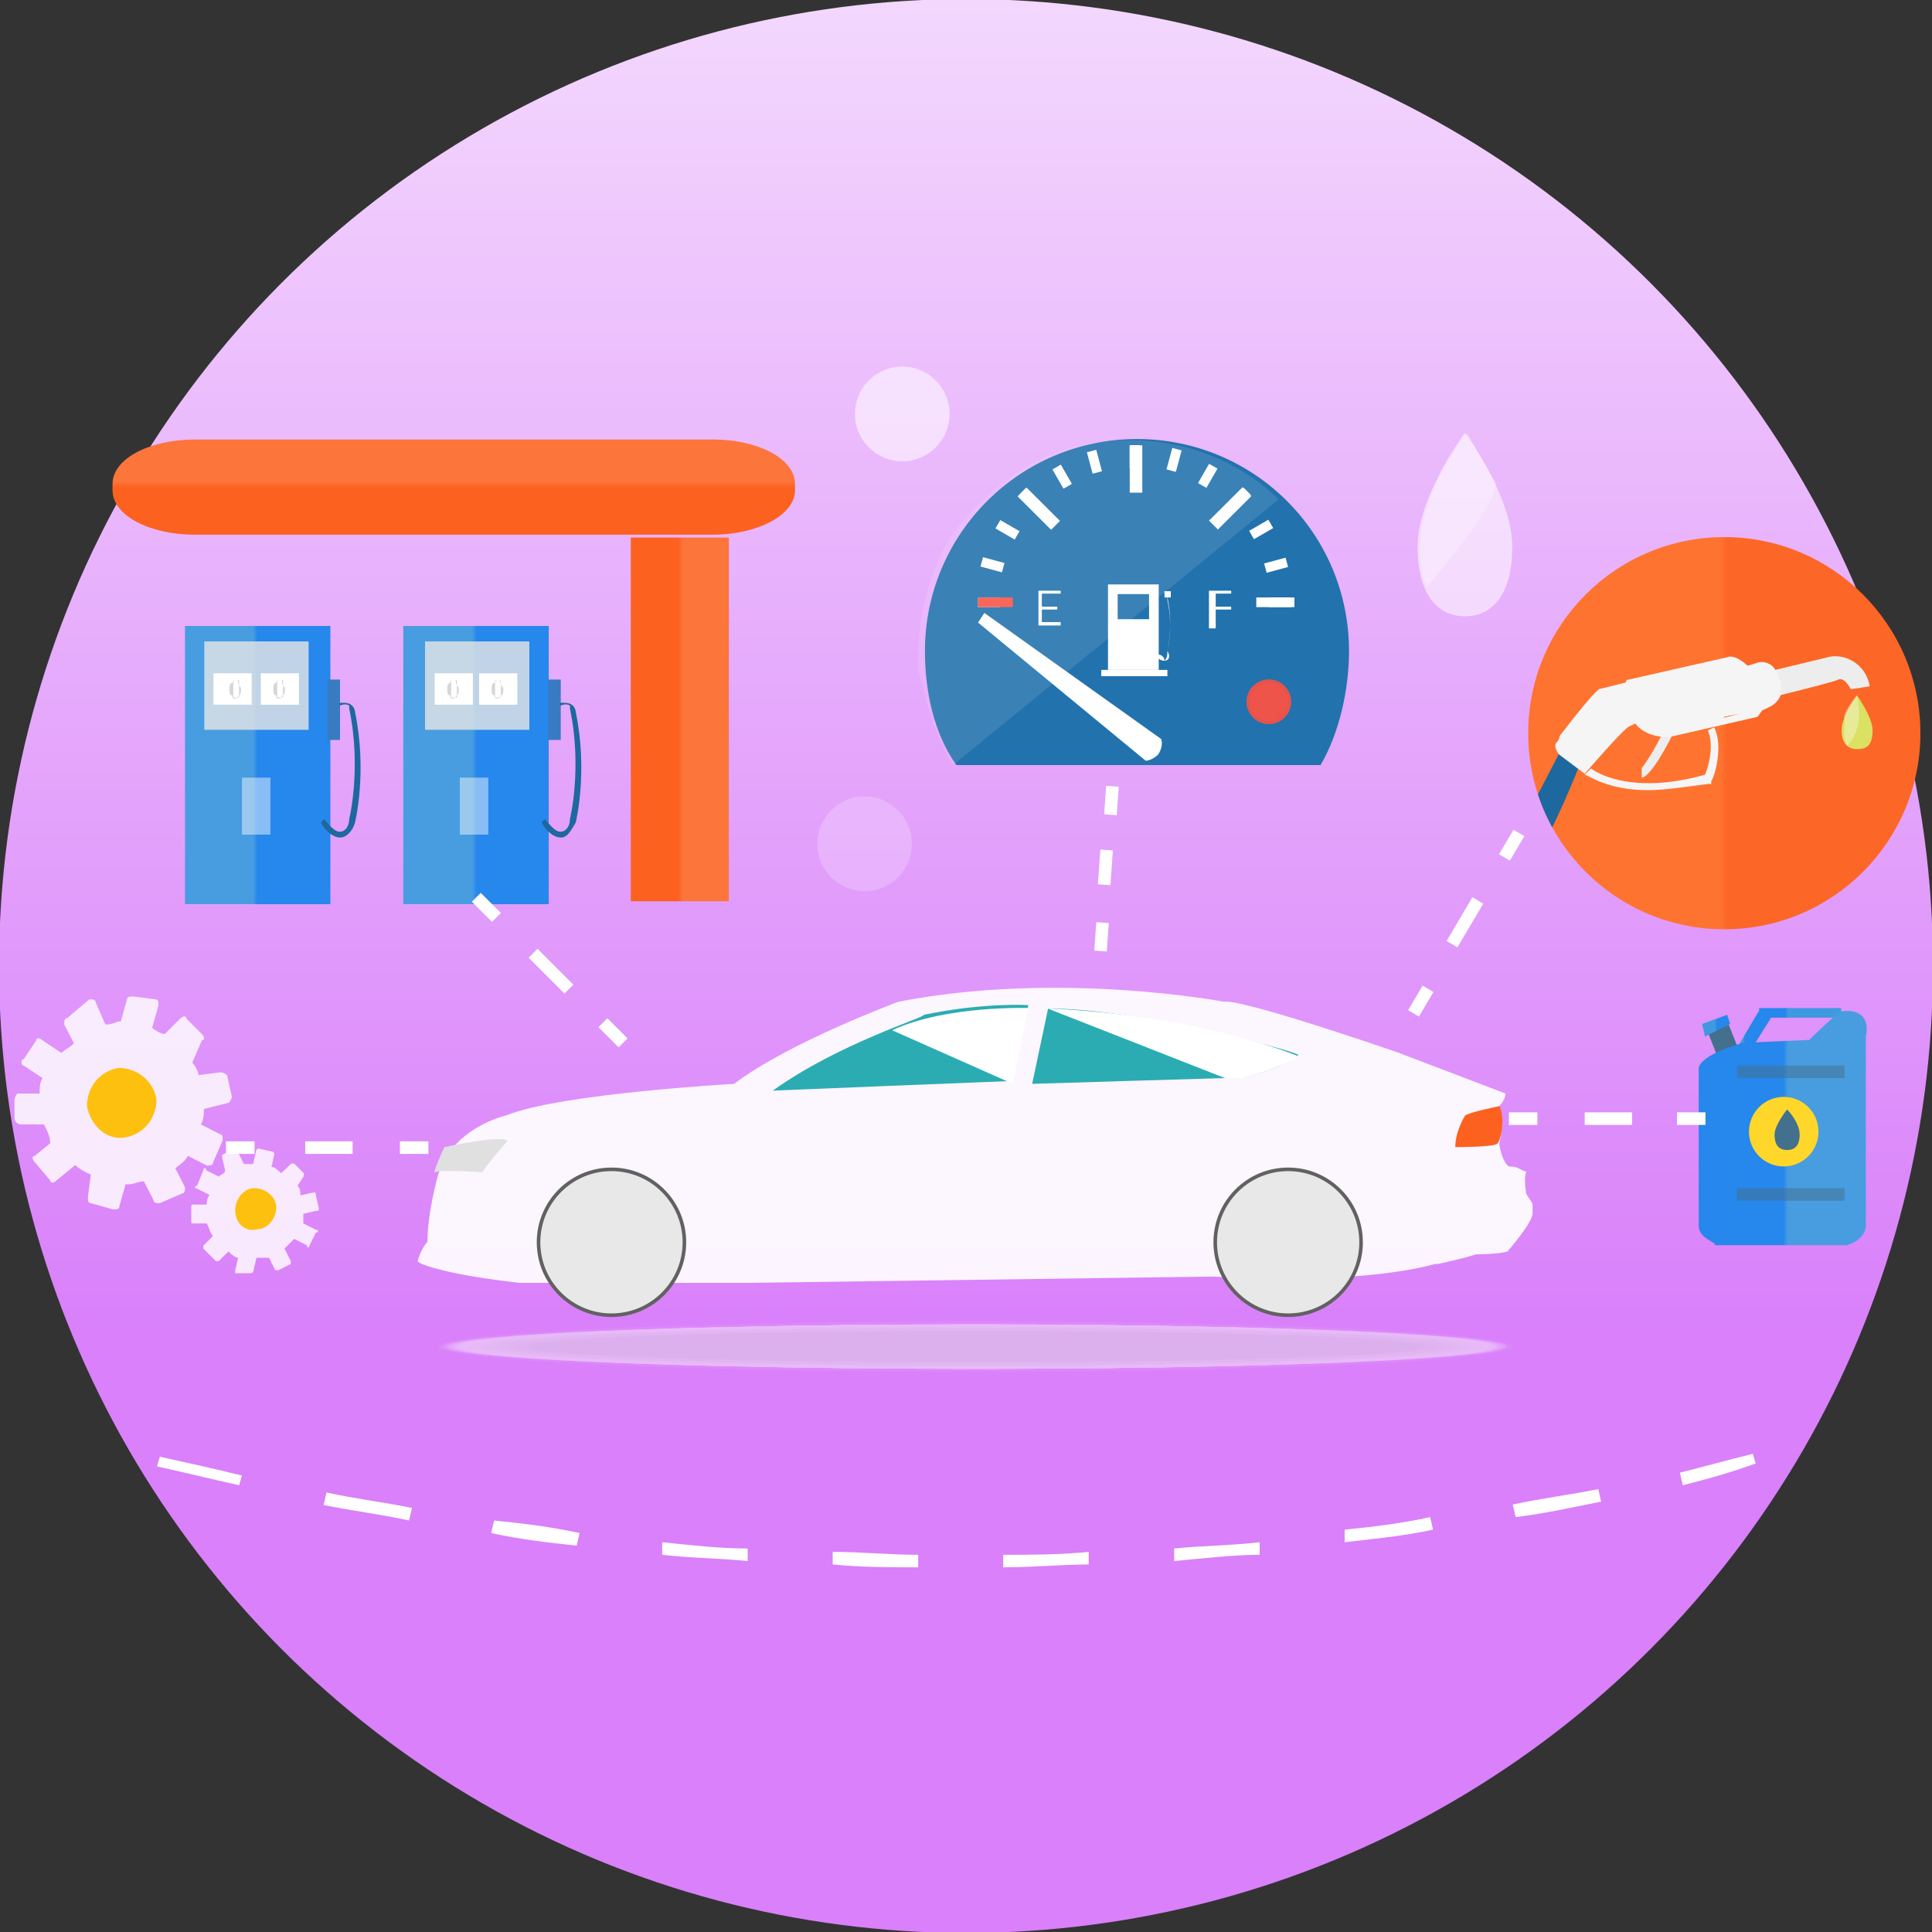 <?xml version="1.0" encoding="utf-8"?>
<!-- Generator: Adobe Illustrator 22.0.1, SVG Export Plug-In . SVG Version: 6.00 Build 0)  -->
<svg version="1.1" id="Capa_1" xmlns="http://www.w3.org/2000/svg" xmlns:xlink="http://www.w3.org/1999/xlink" x="0px" y="0px"
	 viewBox="0 0 400 400" style="enable-background:new 0 0 400 400;" xml:space="preserve">
<rect x="0" y="0" width="400" height="400" fill="#333333" stroke="none"/>
<style type="text/css">
	.st0{fill:url(#SVGID_1_);}
	.st1{opacity:0.5;}
	.st2{fill:#FFFFFF;fill-opacity:0;}
	.st3{opacity:1.408400e-02;fill:#FFFFFF;enable-background:new    ;}
	.st4{opacity:2.816800e-02;fill:#FEFEFE;enable-background:new    ;}
	.st5{opacity:4.225300e-02;fill:#FEFEFE;enable-background:new    ;}
	.st6{opacity:5.633800e-02;fill:#FDFDFD;enable-background:new    ;}
	.st7{opacity:7.042200e-02;fill:#FDFDFD;enable-background:new    ;}
	.st8{opacity:8.450700e-02;fill:#FCFCFC;enable-background:new    ;}
	.st9{opacity:9.859100e-02;fill:#FCFCFC;enable-background:new    ;}
	.st10{opacity:0.113;fill:#FCFCFC;enable-background:new    ;}
	.st11{opacity:0.127;fill:#FBFBFB;enable-background:new    ;}
	.st12{opacity:0.141;fill:#FBFBFB;enable-background:new    ;}
	.st13{opacity:0.155;fill:#FAFAFA;enable-background:new    ;}
	.st14{opacity:0.169;fill:#FAFAFA;enable-background:new    ;}
	.st15{opacity:0.183;fill:#F9F9F9;enable-background:new    ;}
	.st16{opacity:0.197;fill:#F9F9F9;enable-background:new    ;}
	.st17{opacity:0.211;fill:#F8F8F8;enable-background:new    ;}
	.st18{opacity:0.225;fill:#F8F8F8;enable-background:new    ;}
	.st19{opacity:0.239;fill:#F8F8F8;enable-background:new    ;}
	.st20{opacity:0.254;fill:#F7F7F7;enable-background:new    ;}
	.st21{opacity:0.268;fill:#F7F7F7;enable-background:new    ;}
	.st22{opacity:0.282;fill:#F6F6F6;enable-background:new    ;}
	.st23{opacity:0.296;fill:#F6F6F6;enable-background:new    ;}
	.st24{opacity:0.31;fill:#F5F5F5;enable-background:new    ;}
	.st25{opacity:0.324;fill:#F5F5F5;enable-background:new    ;}
	.st26{opacity:0.338;fill:#F5F5F5;enable-background:new    ;}
	.st27{opacity:0.352;fill:#F4F4F4;enable-background:new    ;}
	.st28{opacity:0.366;fill:#F4F4F4;enable-background:new    ;}
	.st29{opacity:0.38;fill:#F3F3F3;enable-background:new    ;}
	.st30{opacity:0.394;fill:#F3F3F3;enable-background:new    ;}
	.st31{opacity:0.408;fill:#F2F2F2;enable-background:new    ;}
	.st32{opacity:0.422;fill:#F2F2F2;enable-background:new    ;}
	.st33{opacity:0.437;fill:#F1F1F1;enable-background:new    ;}
	.st34{opacity:0.451;fill:#F1F1F1;enable-background:new    ;}
	.st35{opacity:0.465;fill:#F1F1F1;enable-background:new    ;}
	.st36{opacity:0.479;fill:#F0F0F0;enable-background:new    ;}
	.st37{opacity:0.493;fill:#F0F0F0;enable-background:new    ;}
	.st38{opacity:0.507;fill:#EFEFEF;enable-background:new    ;}
	.st39{opacity:0.521;fill:#EFEFEF;enable-background:new    ;}
	.st40{opacity:0.535;fill:#EEEEEE;enable-background:new    ;}
	.st41{opacity:0.549;fill:#EEEEEE;enable-background:new    ;}
	.st42{opacity:0.563;fill:#EEEEEE;enable-background:new    ;}
	.st43{opacity:0.578;fill:#EDEDED;enable-background:new    ;}
	.st44{opacity:0.592;fill:#EDEDED;enable-background:new    ;}
	.st45{opacity:0.606;fill:#ECECEC;enable-background:new    ;}
	.st46{opacity:0.62;fill:#ECECEC;enable-background:new    ;}
	.st47{opacity:0.634;fill:#EBEBEB;enable-background:new    ;}
	.st48{opacity:0.648;fill:#EBEBEB;enable-background:new    ;}
	.st49{opacity:0.662;fill:#EAEAEA;enable-background:new    ;}
	.st50{opacity:0.676;fill:#EAEAEA;enable-background:new    ;}
	.st51{opacity:0.69;fill:#EAEAEA;enable-background:new    ;}
	.st52{opacity:0.704;fill:#E9E9E9;enable-background:new    ;}
	.st53{opacity:0.718;fill:#E9E9E9;enable-background:new    ;}
	.st54{opacity:0.732;fill:#E8E8E8;enable-background:new    ;}
	.st55{opacity:0.747;fill:#E8E8E8;enable-background:new    ;}
	.st56{opacity:0.761;fill:#E7E7E7;enable-background:new    ;}
	.st57{opacity:0.775;fill:#E7E7E7;enable-background:new    ;}
	.st58{opacity:0.789;fill:#E7E7E7;enable-background:new    ;}
	.st59{opacity:0.803;fill:#E6E6E6;enable-background:new    ;}
	.st60{opacity:0.817;fill:#E6E6E6;enable-background:new    ;}
	.st61{opacity:0.831;fill:#E5E5E5;enable-background:new    ;}
	.st62{opacity:0.845;fill:#E5E5E5;enable-background:new    ;}
	.st63{opacity:0.859;fill:#E4E4E4;enable-background:new    ;}
	.st64{opacity:0.873;fill:#E4E4E4;enable-background:new    ;}
	.st65{opacity:0.887;fill:#E3E3E3;enable-background:new    ;}
	.st66{opacity:0.901;fill:#E3E3E3;enable-background:new    ;}
	.st67{opacity:0.915;fill:#E3E3E3;enable-background:new    ;}
	.st68{opacity:0.93;fill:#E2E2E2;enable-background:new    ;}
	.st69{opacity:0.944;fill:#E2E2E2;enable-background:new    ;}
	.st70{opacity:0.958;fill:#E1E1E1;enable-background:new    ;}
	.st71{opacity:0.972;fill:#E1E1E1;enable-background:new    ;}
	.st72{opacity:0.986;fill:#E0E0E0;enable-background:new    ;}
	.st73{fill:#E0E0E0;}
	.st74{opacity:0.82;fill:#FFFFFF;enable-background:new    ;}
	.st75{fill:#FDC00F;}
	.st76{opacity:0.92;fill:#FFFFFF;enable-background:new    ;}
	.st77{fill:#E8E8E8;stroke:#616161;stroke-width:0.739;stroke-miterlimit:10;}
	.st78{fill:#2BACB2;}
	.st79{fill:#FC611F;}
	.st80{fill:#FFFFFF;}
	.st81{fill:url(#SVGID_2_);}
	.st82{fill:url(#SVGID_3_);}
	.st83{fill:url(#SVGID_4_);}
	.st84{opacity:0.8;fill:#E6E6E6;enable-background:new    ;}
	.st85{opacity:0.45;fill:#FFFFFF;enable-background:new    ;}
	.st86{fill:#D6D6D6;}
	.st87{fill:url(#SVGID_6_);}
	.st88{fill:#387BC2;}
	.st89{display:none;}
	.st90{display:inline;fill:#686868;}
	.st91{fill:url(#SVGID_7_);}
	.st92{clip-path:url(#SVGID_9_);}
	.st93{fill:#EDEDED;}
	.st94{fill:#F5F5F5;}
	.st95{fill:#1D689E;}
	.st96{fill:#DAE163;}
	.st97{opacity:0.35;fill:#FFFFFF;enable-background:new    ;}
	.st98{fill:#2272AD;}
	.st99{fill:#F95345;}
	.st100{opacity:0.11;fill:#FFFFFF;enable-background:new    ;}
	.st101{opacity:0.95;}
	.st102{fill:#F95345;fill-opacity:0;}
	.st103{opacity:1.408400e-02;fill:#F95345;enable-background:new    ;}
	.st104{opacity:2.816800e-02;fill:#F95345;enable-background:new    ;}
	.st105{opacity:4.225300e-02;fill:#F95345;enable-background:new    ;}
	.st106{opacity:5.633800e-02;fill:#F95345;enable-background:new    ;}
	.st107{opacity:7.042200e-02;fill:#F95345;enable-background:new    ;}
	.st108{opacity:8.450700e-02;fill:#F95345;enable-background:new    ;}
	.st109{opacity:9.859100e-02;fill:#F95345;enable-background:new    ;}
	.st110{opacity:0.113;fill:#F95345;enable-background:new    ;}
	.st111{opacity:0.127;fill:#F95345;enable-background:new    ;}
	.st112{opacity:0.141;fill:#F95345;enable-background:new    ;}
	.st113{opacity:0.155;fill:#F95345;enable-background:new    ;}
	.st114{opacity:0.169;fill:#F95345;enable-background:new    ;}
	.st115{opacity:0.183;fill:#F95345;enable-background:new    ;}
	.st116{opacity:0.197;fill:#F95345;enable-background:new    ;}
	.st117{opacity:0.211;fill:#F95345;enable-background:new    ;}
	.st118{opacity:0.225;fill:#F95345;enable-background:new    ;}
	.st119{opacity:0.239;fill:#F95345;enable-background:new    ;}
	.st120{opacity:0.254;fill:#F95345;enable-background:new    ;}
	.st121{opacity:0.268;fill:#F95345;enable-background:new    ;}
	.st122{opacity:0.282;fill:#F95345;enable-background:new    ;}
	.st123{opacity:0.296;fill:#F95345;enable-background:new    ;}
	.st124{opacity:0.31;fill:#F95345;enable-background:new    ;}
	.st125{opacity:0.324;fill:#F95345;enable-background:new    ;}
	.st126{opacity:0.338;fill:#F95345;enable-background:new    ;}
	.st127{opacity:0.352;fill:#F95345;enable-background:new    ;}
	.st128{opacity:0.366;fill:#F95345;enable-background:new    ;}
	.st129{opacity:0.38;fill:#F95345;enable-background:new    ;}
	.st130{opacity:0.394;fill:#F95345;enable-background:new    ;}
	.st131{opacity:0.408;fill:#F95345;enable-background:new    ;}
	.st132{opacity:0.422;fill:#F95345;enable-background:new    ;}
	.st133{opacity:0.437;fill:#F95345;enable-background:new    ;}
	.st134{opacity:0.451;fill:#F95345;enable-background:new    ;}
	.st135{opacity:0.465;fill:#F95345;enable-background:new    ;}
	.st136{opacity:0.479;fill:#F95345;enable-background:new    ;}
	.st137{opacity:0.493;fill:#F95345;enable-background:new    ;}
	.st138{opacity:0.507;fill:#F95345;enable-background:new    ;}
	.st139{opacity:0.521;fill:#F95345;enable-background:new    ;}
	.st140{opacity:0.535;fill:#F95345;enable-background:new    ;}
	.st141{opacity:0.549;fill:#F95345;enable-background:new    ;}
	.st142{opacity:0.563;fill:#F95345;enable-background:new    ;}
	.st143{opacity:0.578;fill:#F95345;enable-background:new    ;}
	.st144{opacity:0.592;fill:#F95345;enable-background:new    ;}
	.st145{opacity:0.606;fill:#F95345;enable-background:new    ;}
	.st146{opacity:0.62;fill:#F95345;enable-background:new    ;}
	.st147{opacity:0.634;fill:#F95345;enable-background:new    ;}
	.st148{opacity:0.648;fill:#F95345;enable-background:new    ;}
	.st149{opacity:0.662;fill:#F95345;enable-background:new    ;}
	.st150{opacity:0.676;fill:#F95345;enable-background:new    ;}
	.st151{opacity:0.69;fill:#F95345;enable-background:new    ;}
	.st152{opacity:0.704;fill:#F95345;enable-background:new    ;}
	.st153{opacity:0.718;fill:#F95345;enable-background:new    ;}
	.st154{opacity:0.732;fill:#F95345;enable-background:new    ;}
	.st155{opacity:0.747;fill:#F95345;enable-background:new    ;}
	.st156{opacity:0.761;fill:#F95345;enable-background:new    ;}
	.st157{opacity:0.775;fill:#F95345;enable-background:new    ;}
	.st158{opacity:0.789;fill:#F95345;enable-background:new    ;}
	.st159{opacity:0.803;fill:#F95345;enable-background:new    ;}
	.st160{opacity:0.817;fill:#F95345;enable-background:new    ;}
	.st161{opacity:0.831;fill:#F95345;enable-background:new    ;}
	.st162{opacity:0.845;fill:#F95345;enable-background:new    ;}
	.st163{opacity:0.859;fill:#F95345;enable-background:new    ;}
	.st164{opacity:0.873;fill:#F95345;enable-background:new    ;}
	.st165{opacity:0.887;fill:#F95345;enable-background:new    ;}
	.st166{opacity:0.901;fill:#F95345;enable-background:new    ;}
	.st167{opacity:0.915;fill:#F95345;enable-background:new    ;}
	.st168{opacity:0.93;fill:#F95345;enable-background:new    ;}
	.st169{opacity:0.944;fill:#F95345;enable-background:new    ;}
	.st170{opacity:0.958;fill:#F95345;enable-background:new    ;}
	.st171{opacity:0.972;fill:#F95345;enable-background:new    ;}
	.st172{opacity:0.986;fill:#F95345;enable-background:new    ;}
	.st173{fill:#43708C;}
	.st174{fill:url(#SVGID_10_);}
	.st175{fill:url(#SVGID_11_);}
	.st176{fill:url(#SVGID_12_);}
	.st177{fill:url(#SVGID_13_);}
	.st178{fill:#FFD72A;}
	.st179{opacity:0.55;fill:#FFFFFF;enable-background:new    ;}
	.st180{opacity:0.21;fill:#FFFFFF;enable-background:new    ;}
	.st181{opacity:0.55;}
	.st182{opacity:0.25;fill:#FFFFFF;enable-background:new    ;}
</style>
<linearGradient id="SVGID_1_" gradientUnits="userSpaceOnUse" x1="200" y1="-125" x2="200" y2="275.4">
	<stop  offset="0" style="stop-color:#FFFFFF"/>
	<stop  offset="1" style="stop-color:#D980FA"/>
</linearGradient>
<circle class="st0" cx="200" cy="200" r="200.2"/>
<g>
	<g class="st1">
		<ellipse class="st2" cx="201.9" cy="278.8" rx="111.9" ry="5.2"/>
		<ellipse class="st3" cx="201.9" cy="278.8" rx="111.9" ry="5.2"/>
		<ellipse class="st4" cx="201.9" cy="278.8" rx="111.3" ry="5.2"/>
		<ellipse class="st5" cx="201.9" cy="278.8" rx="111.3" ry="5.2"/>
		<ellipse class="st6" cx="201.9" cy="278.8" rx="110.5" ry="5.2"/>
		<ellipse class="st7" cx="201.9" cy="278.8" rx="110.5" ry="4.6"/>
		<ellipse class="st8" cx="201.9" cy="278.8" rx="109.9" ry="4.6"/>
		<ellipse class="st9" cx="201.9" cy="278.8" rx="109.9" ry="4.6"/>
		<ellipse class="st10" cx="201.9" cy="278.8" rx="109.9" ry="4.6"/>
		<ellipse class="st11" cx="201.9" cy="278.8" rx="109.3" ry="4.6"/>
		<ellipse class="st12" cx="201.9" cy="278.8" rx="109.3" ry="4.6"/>
		<ellipse class="st13" cx="201.9" cy="278.8" rx="108.6" ry="4.6"/>
		<ellipse class="st14" cx="201.9" cy="278.8" rx="108.6" ry="4.6"/>
		<ellipse class="st15" cx="201.9" cy="278.8" rx="107.9" ry="4.6"/>
		<ellipse class="st16" cx="201.9" cy="278.8" rx="107.9" ry="4.6"/>
		<ellipse class="st17" cx="201.9" cy="278.8" rx="107.9" ry="4.6"/>
		<ellipse class="st18" cx="201.9" cy="278.8" rx="107.3" ry="4.6"/>
		<ellipse class="st19" cx="201.9" cy="278.8" rx="107.3" ry="4.6"/>
		<ellipse class="st20" cx="201.9" cy="278.8" rx="106.7" ry="4.6"/>
		<ellipse class="st21" cx="201.9" cy="278.8" rx="106.7" ry="4.6"/>
		<ellipse class="st22" cx="201.9" cy="278.8" rx="106" ry="4.6"/>
		<ellipse class="st23" cx="201.9" cy="278.8" rx="106" ry="4.6"/>
		<ellipse class="st24" cx="201.9" cy="278.8" rx="105.3" ry="4.6"/>
		<ellipse class="st25" cx="201.9" cy="278.8" rx="105.3" ry="4.6"/>
		<ellipse class="st26" cx="201.9" cy="278.8" rx="105.3" ry="4.6"/>
		<ellipse class="st27" cx="201.9" cy="278.8" rx="104.7" ry="4.6"/>
		<ellipse class="st28" cx="201.9" cy="278.8" rx="104.7" ry="4.6"/>
		<ellipse class="st29" cx="201.9" cy="278.8" rx="104" ry="4.6"/>
		<ellipse class="st30" cx="201.9" cy="278.8" rx="104" ry="3.9"/>
		<ellipse class="st31" cx="201.9" cy="278.8" rx="103.4" ry="3.9"/>
		<ellipse class="st32" cx="201.9" cy="278.8" rx="103.4" ry="3.9"/>
		<ellipse class="st33" cx="201.9" cy="278.8" rx="103.4" ry="3.9"/>
		<ellipse class="st34" cx="201.9" cy="278.8" rx="102.7" ry="3.9"/>
		<ellipse class="st35" cx="201.9" cy="278.8" rx="102.7" ry="3.9"/>
		<ellipse class="st36" cx="201.9" cy="278.8" rx="102.1" ry="3.9"/>
		<ellipse class="st37" cx="201.9" cy="278.8" rx="102.1" ry="3.9"/>
		<ellipse class="st38" cx="201.9" cy="278.8" rx="101.4" ry="3.9"/>
		<ellipse class="st39" cx="201.9" cy="278.8" rx="101.4" ry="3.9"/>
		<ellipse class="st40" cx="201.9" cy="278.8" rx="101.4" ry="3.9"/>
		<ellipse class="st41" cx="201.9" cy="278.8" rx="100.8" ry="3.9"/>
		<ellipse class="st42" cx="201.9" cy="278.8" rx="100.8" ry="3.9"/>
		<ellipse class="st43" cx="201.9" cy="278.8" rx="100.1" ry="3.9"/>
		<ellipse class="st44" cx="201.9" cy="278.8" rx="100.1" ry="3.9"/>
		<ellipse class="st45" cx="201.9" cy="278.8" rx="99.4" ry="3.9"/>
		<ellipse class="st46" cx="201.9" cy="278.8" rx="99.4" ry="3.9"/>
		<ellipse class="st47" cx="201.9" cy="278.8" rx="98.8" ry="3.9"/>
		<ellipse class="st48" cx="201.9" cy="278.8" rx="98.8" ry="3.9"/>
		<ellipse class="st49" cx="201.9" cy="278.8" rx="98.8" ry="3.9"/>
		<ellipse class="st50" cx="201.9" cy="278.8" rx="98.2" ry="3.9"/>
		<ellipse class="st51" cx="201.9" cy="278.8" rx="98.2" ry="3.9"/>
		<ellipse class="st52" cx="201.9" cy="278.8" rx="97.4" ry="3.2"/>
		<ellipse class="st53" cx="201.9" cy="278.8" rx="97.4" ry="3.2"/>
		<ellipse class="st54" cx="201.9" cy="278.8" rx="96.8" ry="3.2"/>
		<ellipse class="st55" cx="201.9" cy="278.8" rx="96.8" ry="3.2"/>
		<ellipse class="st56" cx="201.9" cy="278.8" rx="96.8" ry="3.2"/>
		<ellipse class="st57" cx="201.9" cy="278.8" rx="96.2" ry="3.2"/>
		<ellipse class="st58" cx="201.9" cy="278.8" rx="96.2" ry="3.2"/>
		<ellipse class="st59" cx="201.9" cy="278.8" rx="95.6" ry="3.2"/>
		<ellipse class="st60" cx="201.9" cy="278.8" rx="95.6" ry="3.2"/>
		<ellipse class="st61" cx="201.9" cy="278.8" rx="94.8" ry="3.2"/>
		<ellipse class="st62" cx="201.9" cy="278.8" rx="94.8" ry="3.2"/>
		<ellipse class="st63" cx="201.9" cy="278.8" rx="94.8" ry="3.2"/>
		<ellipse class="st64" cx="201.9" cy="278.8" rx="94.2" ry="3.2"/>
		<ellipse class="st65" cx="201.9" cy="278.8" rx="94.2" ry="3.2"/>
		<ellipse class="st66" cx="201.9" cy="278.8" rx="93.6" ry="3.2"/>
		<ellipse class="st67" cx="201.9" cy="278.8" rx="93.6" ry="3.2"/>
		<ellipse class="st68" cx="201.9" cy="278.8" rx="92.9" ry="3.2"/>
		<ellipse class="st69" cx="201.9" cy="278.8" rx="92.9" ry="3.2"/>
		<ellipse class="st70" cx="201.9" cy="278.8" rx="92.2" ry="3.2"/>
		<ellipse class="st71" cx="201.9" cy="278.8" rx="92.2" ry="3.2"/>
		<ellipse class="st72" cx="201.9" cy="278.8" rx="92.2" ry="3.2"/>
		<ellipse class="st73" cx="201.9" cy="278.8" rx="91.6" ry="3.2"/>
	</g>
	<g>
		<g>
			<path class="st74" d="M39.6,250c0-0.6,0-0.6,0.6-0.6h2.6c0-0.6,0-1.3,0.6-2l-2.6-1.3c-0.6,0-0.6-0.6,0-0.6l1.3-3.2
				c0-0.6,0.6-0.6,0.6,0l2.6,1.3c0.6-0.6,1.3-0.6,1.3-1.3l-0.6-2.6c0-0.6,0-0.6,0-0.6l2.6-1.3c0.6,0,0.6,0,0.6,0.6l1.3,2.6
				c0.6,0,0.6,0,1.3,0h0.6l0.6-2.6c0-0.6,0.6-0.6,0.6-0.6l2.6,0.6c0.6,0,0.6,0.6,0.6,0.6l-0.6,2.6c0.6,0,1.3,0.6,2,1.3l2.1-2h0.6
				l2,2v0.6l-1.3,2c0.6,0.6,0.6,1.3,0.6,2l2.6-0.6c0.6,0,0.6,0,0.6,0.6l0.6,2.6c0,0.6,0,0.6-0.6,0.6l-2.6,0.6c0,0.6,0,1.3,0,2
				l2.6,1.3c0.6,0,0.6,0.6,0,0.6l-1.3,2.6c0,0.6-0.6,0.6-0.6,0l-2.6-1.3c-0.6,0.6-1.3,1.3-2,2l1.3,2.6c0,0.6,0,0.6,0,0.6l-2.6,1.3
				h-0.6l-1.3-2.6c-0.6,0-1.3,0-2,0h-0.6l-0.6,2.6c0,0.6-0.6,0.6-0.6,0.6h-3.2V263l0.6-2.6c-0.6,0-1.3-0.6-2-1.3l-2,2h-0.6l-2.6-2.6
				v-0.6l2-2c-0.6-0.6-0.6-1.3-1.3-2.6h-2.6c-0.6,0-0.6,0-0.6-0.6L39.6,250z"/>
			<path class="st75" d="M48.7,250.6c0-2.6,2-4.6,3.9-4.6c2.6,0,4.6,2,4.6,3.9c0,2.6-2,4.6-3.9,4.6
				C50.7,255.2,48.7,253.2,48.7,250.6z"/>
		</g>
		<g>
			<path class="st74" d="M3,227.7c0-0.6,0.6-1.3,0.6-1.3h4.6c0-1.3,0-2,0.6-3.2l-3.9-2.6c-0.6,0-0.6-1.3,0-1.3l2.6-3.9
				c0-0.6,0.6-0.6,1.3,0l3.9,2.6c0.6-0.6,2-1.3,2.6-2l-2-3.9c0-0.6,0-1.3,0.6-1.3l4.6-3.9c0.6,0,1.3,0,1.3,0.6l2,4.6
				c0.6,0,1.3,0,2.6-0.6h0.6l1.3-4.6c0-0.6,0.6-0.6,1.3-0.6l4.6,0.6c0.6,0,0.6,0.6,0.6,1.3l-1.3,4.6c0.6,0.6,2,1.3,2.6,1.3l3.2-3.2
				c0.6-0.6,1.3-0.6,1.3,0l3.2,3.2c0.6,0.6,0.6,1.3,0,1.3l-2,4.6c0.6,0.6,1.3,2,1.3,2.6l4.6-0.6c0.6,0,1.3,0.6,1.3,0.6L48,227
				c0,0.6-0.6,1.3-0.6,1.3l-5.2,1.3c0,1.3,0,2-0.6,3.2l3.9,2c0.6,0,0.6,0.6,0.6,1.3l-2,4.6c0,0.6-0.6,0.6-1.3,0.6l-3.9-2
				c-0.6,1.3-2,2-2.6,2.6l2,3.9c0,0.6,0,1.3-0.6,1.3l-4.6,2c-0.6,0-1.3,0-1.3-0.6l-2-3.9c-1.3,0-2,0.6-3.2,0.6h-0.6l-1.3,4.6
				c0,0.6-0.6,0.6-1.3,0.6l-4.6-1.3c-0.6,0-0.6-0.6-0.6-1.3l0.6-4.6c-1.3-0.6-2.6-1.3-3.2-2l-3.9,3.2c-0.6,0.6-1.3,0.6-1.3,0
				l-3.2-3.8c-0.6-0.6-0.6-1.3,0-1.3l3.2-2.6c0-1.3-0.6-2.6-1.3-3.9H4.3c-0.6,0-1.3-0.6-1.3-1.3V227.7z"/>
			<path class="st75" d="M18,229c0-3.9,2.6-7.2,6.5-7.9c3.9,0,7.2,2.6,7.9,6.5c0,3.9-2.6,7.2-6.5,7.9S18.7,232.9,18,229z"/>
		</g>
	</g>
	<g>
		<g>
			<path class="st76" d="M312.4,241.5c0,0-1.3-0.6-2-4.6c0,0,1.3-5.2,0-7.9c0,0,1.3-1.3,1.3-2.6l-22.3-8.5c0,0-32-11.1-36-10.5
				c0,0-34-6.5-67.4,0c0,0-22.9,8.5-34,17c0,0-36,2-47.1,6.5c0,0-11.8,2.6-14.4,13.1c0,0-2,7.2-2,13.1c0,0-1.3,1.3-2,3.9
				c0,0-0.6,0.6,5.2,2c0,0,4.6,1.3,15.7,2.6h47.7l96.2-1.3c0,0,28.8,2,45.8-2.6c0,0,0,0,0.6,0c17-5.2,0,0,0,0s5.9-1.3,7.9-2
				c0,0,4.6,0,6.5-0.6c0,0,5.2-5.9,5.2-7.9c0,0,0-0.6,0-2c0,0,0,0-1.3-2c0,0-0.6-3.2,0-4.6C314.4,242.1,314.4,241.5,312.4,241.5z"/>
			<circle class="st77" cx="266.7" cy="257.2" r="15.1"/>
			<circle class="st77" cx="126.6" cy="257.2" r="15.1"/>
			<path class="st78" d="M213.7,224.4c0,0,42.5-1.3,43.9-1.3c0,0,9.8-2.6,11.1-4.6c0,0,2,0-10.5-3.2c0,0-24.9-6.5-41.2-6.5
				L213.7,224.4z"/>
			<path class="st78" d="M160,225.8c0,0,49.1-2,49.7-2l3.2-15.7c0,0-9.2-0.6-21.6,2C191.4,210.7,173.7,216,160,225.8z"/>
			<path class="st79" d="M310.5,229c0,0-6.5,1.3-7.2,2c0,0-2,3.2-2,6.5c0,0,7.2,0,8.5-0.6C310.5,236.9,311.8,232.3,310.5,229z"/>
			<path class="st73" d="M92,237.5c0,0,11.8-2.6,13.1-1.3c0,0-4.6,5.2-5.2,6.5c0,0-8.5-0.6-9.8,0C89.4,243.4,91.3,238.9,92,237.5z"
				/>
			<path class="st80" d="M253.6,223.2h3.9c0,0,11.1-3.2,11.1-4.6c0,0-20.3-8.5-51.7-9.8L253.6,223.2z"/>
			<path class="st80" d="M209.7,224.4l3.2-15.7c0,0-17-0.6-28.2,4.6L209.7,224.4z"/>
		</g>
	</g>
	<g>
		
			<linearGradient id="SVGID_2_" gradientUnits="userSpaceOnUse" x1="157.311" y1="35.794" x2="157.311" y2="32.351" gradientTransform="matrix(8.292 0 0 8.292 -1210.453 -181.988)">
			<stop  offset="0.485" style="stop-color:#FC611F"/>
			<stop  offset="0.533" style="stop-color:#FC753A"/>
		</linearGradient>
		<path class="st81" d="M40.3,91h107.3c9.2,0,17,3.9,17,9.2v1.3c0,5.2-7.9,9.2-17,9.2H40.3c-9.2,0-17-3.9-17-9.2v-1.3
			C23.3,94.9,31.1,91,40.3,91z"/>
		
			<linearGradient id="SVGID_3_" gradientUnits="userSpaceOnUse" x1="161.734" y1="39.905" x2="164.168" y2="39.905" gradientTransform="matrix(8.292 0 0 8.292 -1210.453 -181.988)">
			<stop  offset="0.485" style="stop-color:#FC611F"/>
			<stop  offset="0.533" style="stop-color:#FC753A"/>
		</linearGradient>
		<rect x="130.6" y="111.3" class="st82" width="20.3" height="75.3"/>
		<g>
			
				<linearGradient id="SVGID_4_" gradientUnits="userSpaceOnUse" x1="150.564" y1="41.047" x2="154.18" y2="41.047" gradientTransform="matrix(8.292 0 0 8.292 -1210.453 -181.988)">
				<stop  offset="0.479" style="stop-color:#489DE0"/>
				<stop  offset="0.509" style="stop-color:#2687ED"/>
			</linearGradient>
			<rect x="38.3" y="129.6" class="st83" width="30.1" height="57.6"/>
			<rect x="42.3" y="132.8" class="st84" width="21.6" height="18.3"/>
			<rect x="50.1" y="161" class="st85" width="5.9" height="11.8"/>
			<g>
				<rect x="44.2" y="139.4" class="st80" width="7.9" height="6.5"/>
				<rect x="54" y="139.4" class="st80" width="7.9" height="6.5"/>
			</g>
			<g>
				<path class="st86" d="M47.5,142.7c0-0.6,0-1.3,0.6-1.3c0-0.6,0.6-0.6,0.6-0.6c0.6,0,0.6,0,0.6,0.6s0.6,0.6,0.6,1.3
					c0,0.6,0,1.3-0.6,1.3c0,0.6-0.6,0.6-0.6,0.6c-0.6,0-0.6,0-0.6-0.6C47.5,143.9,47.5,143.3,47.5,142.7z M49.5,142.7
					C49.5,142.7,49.5,142,49.5,142.7c0-0.6,0-0.6,0-1.3c0,0,0,0,0-0.6c0,0,0,0-0.6,0c0,0,0,0-0.6,0c0,0,0,0,0,0.6c0,0,0,0,0,0.6v0.6
					v0.6v0.6c0,0,0,0,0,0.6c0,0,0,0,0.6,0c0,0,0,0,0.6,0c0,0,0,0,0-0.6S49.5,143.3,49.5,142.7C49.5,143.3,49.5,142.7,49.5,142.7z"/>
			</g>
			<g>
				<path class="st86" d="M56.6,142.7c0-0.6,0-1.3,0.6-1.3c0-0.6,0.6-0.6,0.6-0.6c0.6,0,0.6,0,0.6,0.6s0.6,0.6,0.6,1.3
					c0,0.6,0,1.3-0.6,1.3c0,0.6-0.6,0.6-0.6,0.6c-0.6,0-0.6,0-0.6-0.6C56.6,143.9,56.6,143.3,56.6,142.7z M58.6,142.7
					C58.6,142.7,58.6,142,58.6,142.7c0-0.6,0-0.6,0-1.3c0,0,0,0,0-0.6c0,0,0,0-0.6,0c0,0,0,0-0.6,0c0,0,0,0,0,0.6c0,0,0,0,0,0.6v0.6
					v0.6v0.6c0,0,0,0,0,0.6c0,0,0,0,0.6,0c0,0,0,0,0.6,0c0,0,0,0,0-0.6S58.6,143.3,58.6,142.7C58.6,143.3,58.6,142.7,58.6,142.7z"/>
			</g>
		</g>
		<g>
			
				<linearGradient id="SVGID_6_" gradientUnits="userSpaceOnUse" x1="156.037" y1="41.047" x2="159.654" y2="41.047" gradientTransform="matrix(8.292 0 0 8.292 -1210.453 -181.988)">
				<stop  offset="0.479" style="stop-color:#489DE0"/>
				<stop  offset="0.509" style="stop-color:#2687ED"/>
			</linearGradient>
			<rect x="83.5" y="129.6" class="st87" width="30.1" height="57.6"/>
			<rect x="88" y="132.8" class="st84" width="21.6" height="18.3"/>
			<rect x="95.2" y="161" class="st85" width="5.9" height="11.8"/>
			<g>
				<rect x="90" y="139.4" class="st80" width="7.9" height="6.5"/>
				<rect x="99.2" y="139.4" class="st80" width="7.9" height="6.5"/>
			</g>
			<g>
				<path class="st86" d="M92.6,142.7c0-0.6,0-1.3,0.6-1.3c0-0.6,0.6-0.6,0.6-0.6c0.6,0,0.6,0,0.6,0.6s0.6,0.6,0.6,1.3
					c0,0.6,0,1.3-0.6,1.3c0,0.6-0.6,0.6-0.6,0.6c-0.6,0-0.6,0-0.6-0.6C92.6,143.9,92.6,143.3,92.6,142.7z M94.6,142.7
					C94.6,142.7,94.6,142,94.6,142.7c0-0.6,0-0.6,0-1.3c0,0,0,0,0-0.6c0,0,0,0-0.6,0c0,0,0,0-0.6,0c0,0,0,0,0,0.6c0,0,0,0,0,0.6v0.6
					v0.6v0.6c0,0,0,0,0,0.6c0,0,0,0,0.6,0c0,0,0,0,0.6,0c0,0,0,0,0-0.6S94.6,143.3,94.6,142.7C94.6,143.3,94.6,142.7,94.6,142.7z"/>
			</g>
			<g>
				<path class="st86" d="M101.8,142.7c0-0.6,0-1.3,0.6-1.3c0-0.6,0.6-0.6,0.6-0.6c0.6,0,0.6,0,0.6,0.6s0.6,0.6,0.6,1.3
					c0,0.6,0,1.3-0.6,1.3c0,0.6-0.6,0.6-0.6,0.6c-0.6,0-0.6,0-0.6-0.6C101.8,143.9,101.8,143.3,101.8,142.7z M103.7,142.7
					C103.7,142.7,103.7,142,103.7,142.7c0-0.6,0-0.6,0-1.3c0,0,0,0,0-0.6c0,0,0,0-0.6,0c0,0,0,0-0.6,0c0,0,0,0,0,0.6c0,0,0,0,0,0.6
					v0.6v0.6v0.6c0,0,0,0,0,0.6c0,0,0,0,0.6,0c0,0,0,0,0.6,0c0,0,0,0,0-0.6S103.7,143.3,103.7,142.7
					C103.7,143.3,103.7,142.7,103.7,142.7z"/>
			</g>
		</g>
		<rect x="67.8" y="140.7" class="st88" width="2.6" height="12.5"/>
		<rect x="113.5" y="140.7" class="st88" width="2.6" height="12.5"/>
		<g class="st89">
			<path class="st90" d="M70.4,165.6c-1.3,0-2.6-2-2.6-2h0.6C68.4,163.6,69.7,164.9,70.4,165.6C70.4,164.9,70.4,164.9,70.4,165.6
				c0.6-0.6,1.3-2,2-2.6c0,0,2-7.9,0-17l0,0l0,0v-0.6c0,0-0.6,0-1.3,0v-0.6c0.6,0,1.3,0,2,0c0.6,0.6,0.6,0.6,0.6,0.6
				c2,9.8,0,17.7,0,17.7C72.3,164.9,71.7,165.6,70.4,165.6L70.4,165.6z"/>
		</g>
		<g class="st89">
			<path class="st90" d="M115.5,165.6c-1.3,0-2.6-2-2.6-2h0.6C113.5,163.6,114.9,164.9,115.5,165.6
				C115.5,164.9,115.5,164.9,115.5,165.6c0.6-0.6,1.3-2,2-2.6c0,0,2-7.9,0-17l0,0l0,0v-0.6c0,0-0.6,0-1.3,0v-0.6c0.6,0,1.3,0,2,0
				c0.6,0.6,0.6,0.6,0.6,0.6c2,9.8,0,17.7,0,17.7C117.5,164.9,116.8,165.6,115.5,165.6L115.5,165.6z"/>
		</g>
	</g>
	<g>
		<g>
			
				<linearGradient id="SVGID_7_" gradientUnits="userSpaceOnUse" x1="184.125" y1="40.257" x2="193.947" y2="40.257" gradientTransform="matrix(8.292 0 0 8.292 -1210.453 -181.988)">
				<stop  offset="0.491" style="stop-color:#FF7330"/>
				<stop  offset="0.509" style="stop-color:#FC6626"/>
			</linearGradient>
			<circle id="SVGID_5_" class="st91" cx="357" cy="151.8" r="40.6"/>
		</g>
		<g>
			<g>
				<defs>
					<circle id="SVGID_8_" cx="357" cy="151.8" r="40.6"/>
				</defs>
				<clipPath id="SVGID_9_">
					<use xlink:href="#SVGID_8_"  style="overflow:visible;"/>
				</clipPath>
				<g class="st92">
					<g>
						<path class="st93" d="M339.9,161L339.9,161v-2l0,0c0.6-0.6,3.2-4.6,4.6-7.9l2,0.6C342.5,159.6,340.6,161,339.9,161z"/>
					</g>
					<g>
						<path class="st94" d="M364.1,146.6l-7.9,2l-2-9.2l7.2-1.3c0.6,0.6,0.6,1.3,1.3,2c0,0.6,0,0.6,0,1.3l0.6,3.2L364.1,146.6z"/>
						<path class="st93" d="M357.6,146.6l-1.3-5.2l21.6-5.2c3.9-1.3,8.5,1.3,9.2,5.9l-3.9,0.6c0,0-1.3-2.6-2.6-2
							C379.8,141.3,357.6,146.6,357.6,146.6z"/>
						<path class="st94" d="M368.7,143.9c-0.6,1.3-1.3,2-2.6,2.6l-1.3,0.6l-8.4,1.3l-2-9.2l7.2-1.3l2-0.6c1.3-0.6,3.2,0,3.9,1.3
							c0.6,0.6,0.6,1.3,0.6,1.3l0.6,1.3C368.7,142.7,368.7,143.3,368.7,143.9z"/>
						<g>
							<path class="st95" d="M326.8,159c0,0-5.2,13.1-8.5,17.7l-5.2-2l9.8-18.9L326.8,159z"/>
							<path class="st94" d="M363.5,148.5l-17,3.9c-3.2,0.6-6.5-0.6-7.9-2.6l-1.3,0.6c-1.3,0.6-9.2,9.8-9.2,9.8l-5.2-3.9
								c-0.6-0.6-1.3-2-0.6-2.6c0.6-0.6,0.6-1.3,0.6-1.3c8.5-11.1,8.5-9.8,8.5-9.8l5.2-1.3c0,0,0-0.6,0.6-0.6l20.3-4.6
								c1.3-0.6,3.2,0.6,4.6,2l-7.2,1.3l2,9.2l7.9-2v0.6C364.1,147.9,364.1,148.5,363.5,148.5z"/>
						</g>
					</g>
					<g>
						<path class="st94" d="M341.2,163.6c-8.5,0-12.5-3.2-13.1-3.2l1.3-1.3l-0.6,0.6l0.6-0.6c0,0,7.2,5.9,23.6,1.3
							c0.6-1.3,2-5.9,0.6-9.2l1.3-0.6c2,3.9,0,10.5-0.6,11.1v0.6h-0.6C349.1,162.9,344.5,163.6,341.2,163.6z"/>
					</g>
					<g>
						<path class="st96" d="M387.7,151.2c0,3.2-1.3,3.9-3.2,3.9c-2,0-3.2-1.3-3.2-3.9c0-3.2,3.2-7.2,3.2-7.2
							S387.7,148.5,387.7,151.2z"/>
						<path class="st97" d="M382.4,154.4c0,0,3.9-3.2,2-10.5c0,0-2.6,3.2-2.6,4.6C382.4,149.2,381.2,151.8,382.4,154.4z"/>
					</g>
				</g>
			</g>
		</g>
	</g>
	<g>
		<g>
			<path class="st98" d="M198,158.4c-4.6-6.5-6.5-15.1-6.5-23.6c0-24.2,19.6-43.9,43.9-43.9s43.9,19.6,43.9,43.9
				c0,7.9-2,17-5.9,23.6H198z"/>
			<path class="st80" d="M229.4,121v17.7h10.5V121H229.4z M237.9,128.2h-6.5V123h6.5V128.2z"/>
			<rect x="228" y="138.7" class="st80" width="13.7" height="1.3"/>
			<g>
				<path class="st80" d="M241.1,136.8c-1.3,0-2-1.3-2-1.3h0.6C240.5,135.5,241.1,136.1,241.1,136.8
					C241.1,136.1,241.1,136.1,241.1,136.8c0.6-0.6,0.6-1.3,0.6-2c0,0,1.3-4.6,0-10.5c0-0.6,0-1.3-0.6-1.3l0,0v-0.6l0,0
					c0.6,0,0.6,1.3,0.6,1.3c1.3,5.9,0,11.1,0,11.1C242.5,136.1,241.8,136.8,241.1,136.8C241.8,136.8,241.8,136.8,241.1,136.8z"/>
			</g>
			<rect x="241.1" y="122.4" class="st80" width="1.3" height="1.3"/>
			<g>
				<rect x="233.9" y="92.2" class="st80" width="2" height="4.6"/>
			</g>
			<g>
				
					<rect x="225.6" y="93.4" transform="matrix(0.966 -0.258 0.258 0.966 -16.997 61.617)" class="st80" width="2" height="4.6"/>
			</g>
			<g>
				
					<rect x="218.8" y="96.4" transform="matrix(0.867 -0.499 0.499 0.867 -19.909 122.794)" class="st80" width="2" height="4.6"/>
			</g>
			<g>
				
					<rect x="212.1" y="101.3" transform="matrix(0.706 -0.709 0.709 0.706 -10.683 181.453)" class="st80" width="2" height="4.6"/>
			</g>
			<g>
				
					<rect x="207.7" y="107.4" transform="matrix(0.501 -0.865 0.865 0.501 9.141 235.26)" class="st80" width="2" height="4.6"/>
			</g>
			<g>
				
					<rect x="204.5" y="114.5" transform="matrix(0.261 -0.965 0.965 0.261 39.134 284.752)" class="st80" width="2" height="4.6"/>
			</g>
			<g>
				<rect x="202.5" y="123.7" class="st80" width="4.6" height="2"/>
			</g>
			<g>
				<rect x="262.7" y="123.7" class="st80" width="4.6" height="2"/>
			</g>
			<g>
				
					<rect x="262" y="116" transform="matrix(0.965 -0.261 0.261 0.965 -21.383 73.101)" class="st80" width="4.6" height="2"/>
			</g>
			<g>
				
					<rect x="258.8" y="108.5" transform="matrix(0.866 -0.5 0.5 0.866 -19.751 145.34)" class="st80" width="4.6" height="2"/>
			</g>
			<g>
				<rect x="254.3" y="102.3" transform="matrix(0.71 -0.704 0.704 0.71 1.696 210.651)" class="st80" width="4.6" height="2"/>
			</g>
			<g>
				
					<rect x="247.7" y="97.5" transform="matrix(0.498 -0.867 0.867 0.498 40.152 266.216)" class="st80" width="4.6" height="2"/>
			</g>
			<g>
				
					<rect x="240.6" y="94.3" transform="matrix(0.26 -0.966 0.966 0.26 87.865 305.084)" class="st80" width="4.6" height="2"/>
			</g>
			<g>
				<rect x="233.9" y="92.2" class="st80" width="2" height="4.6"/>
			</g>
			<g>
				<rect x="233.9" y="92.2" class="st80" width="2.6" height="9.8"/>
			</g>
			<g>
				
					<rect x="213.8" y="100.5" transform="matrix(0.706 -0.708 0.708 0.706 -11.414 183.188)" class="st80" width="2.6" height="9.8"/>
			</g>
			<g>
				<rect x="202.5" y="123.7" class="st99" width="7.2" height="2"/>
			</g>
			<g>
				<rect x="260.1" y="123.7" class="st80" width="7.9" height="2"/>
			</g>
			<g>
				
					<rect x="249.9" y="104" transform="matrix(0.708 -0.706 0.706 0.708 -3.684058e-02 210.587)" class="st80" width="9.8" height="2.6"/>
			</g>
			<path class="st80" d="M202.5,128.9l1.3-2l36.6,26.1c0,0,0.6,1.3-0.6,3.2c-1.3,1.3-2.6,1.3-2.6,1.3L202.5,128.9z"/>
			<g>
				<path class="st80" d="M215,130.2v-7.9h4.6v0.6h-3.9v2.7h3.2v0.6h-3.2v2.6h3.9v0.7H215V130.2z"/>
			</g>
			<g>
				<path class="st80" d="M250.3,130.2v-7.9h4.6v0.6h-3.2v2.7h3.2v0.6h-3.2v3.9H250.3z"/>
			</g>
			<path class="st100" d="M197.3,158.4l67.4-55c0,0-13.7-15.1-37.3-11.8c0,0-16.3,0.6-30.1,18.9c0,0-7.9,10.5-7.2,28.8
				C190.8,139.4,192,149.9,197.3,158.4z"/>
		</g>
		<g class="st101">
			<circle class="st102" cx="262.7" cy="145.3" r="4.6"/>
			<circle class="st103" cx="262.7" cy="145.3" r="4.6"/>
			<circle class="st104" cx="262.7" cy="145.3" r="4.6"/>
			<circle class="st105" cx="262.7" cy="145.3" r="4.6"/>
			<circle class="st106" cx="262.7" cy="145.3" r="4.6"/>
			<circle class="st107" cx="262.7" cy="145.3" r="4.6"/>
			<circle class="st108" cx="262.7" cy="145.3" r="4.6"/>
			<circle class="st109" cx="262.7" cy="145.3" r="4.6"/>
			<circle class="st110" cx="262.7" cy="145.3" r="4.6"/>
			<circle class="st111" cx="262.7" cy="145.3" r="4.6"/>
			<circle class="st112" cx="262.7" cy="145.3" r="4.6"/>
			<circle class="st113" cx="262.7" cy="145.3" r="4.6"/>
			<circle class="st114" cx="262.7" cy="145.3" r="4.6"/>
			<circle class="st115" cx="262.7" cy="145.3" r="4.6"/>
			<circle class="st116" cx="262.7" cy="145.3" r="4.6"/>
			<circle class="st117" cx="262.7" cy="145.3" r="4.6"/>
			<circle class="st118" cx="262.7" cy="145.3" r="4.6"/>
			<circle class="st119" cx="262.7" cy="145.3" r="4.6"/>
			<circle class="st120" cx="262.7" cy="145.3" r="4.6"/>
			<circle class="st121" cx="262.7" cy="145.3" r="4.6"/>
			<circle class="st122" cx="262.7" cy="145.3" r="3.9"/>
			<circle class="st123" cx="262.7" cy="145.3" r="3.9"/>
			<circle class="st124" cx="262.7" cy="145.3" r="3.9"/>
			<circle class="st125" cx="262.7" cy="145.3" r="3.9"/>
			<circle class="st126" cx="262.7" cy="145.3" r="3.9"/>
			<circle class="st127" cx="262.7" cy="145.3" r="3.9"/>
			<circle class="st128" cx="262.7" cy="145.3" r="3.9"/>
			<circle class="st129" cx="262.7" cy="145.3" r="3.9"/>
			<circle class="st130" cx="262.7" cy="145.3" r="3.9"/>
			<circle class="st131" cx="262.7" cy="145.3" r="3.9"/>
			<circle class="st132" cx="262.7" cy="145.3" r="3.9"/>
			<circle class="st133" cx="262.7" cy="145.3" r="3.9"/>
			<circle class="st134" cx="262.7" cy="145.3" r="3.9"/>
			<circle class="st135" cx="262.7" cy="145.3" r="3.9"/>
			<circle class="st136" cx="262.7" cy="145.3" r="3.9"/>
			<circle class="st137" cx="262.7" cy="145.3" r="3.9"/>
			<circle class="st138" cx="262.7" cy="145.3" r="3.9"/>
			<circle class="st139" cx="262.7" cy="145.3" r="3.9"/>
			<circle class="st140" cx="262.7" cy="145.3" r="3.9"/>
			<circle class="st141" cx="262.7" cy="145.3" r="3.9"/>
			<circle class="st142" cx="262.7" cy="145.3" r="3.9"/>
			<circle class="st143" cx="262.7" cy="145.3" r="3.9"/>
			<circle class="st144" cx="262.7" cy="145.3" r="3.9"/>
			<circle class="st145" cx="262.7" cy="145.3" r="3.9"/>
			<circle class="st146" cx="262.7" cy="145.3" r="3.9"/>
			<circle class="st147" cx="262.7" cy="145.3" r="3.9"/>
			<circle class="st148" cx="262.7" cy="145.3" r="3.9"/>
			<circle class="st149" cx="262.7" cy="145.3" r="3.2"/>
			<circle class="st150" cx="262.7" cy="145.3" r="3.2"/>
			<circle class="st151" cx="262.7" cy="145.3" r="3.2"/>
			<circle class="st152" cx="262.7" cy="145.3" r="3.2"/>
			<circle class="st153" cx="262.7" cy="145.3" r="3.2"/>
			<circle class="st154" cx="262.7" cy="145.3" r="3.2"/>
			<circle class="st155" cx="262.7" cy="145.3" r="3.2"/>
			<circle class="st156" cx="262.7" cy="145.3" r="3.2"/>
			<circle class="st157" cx="262.7" cy="145.3" r="3.2"/>
			<circle class="st158" cx="262.7" cy="145.3" r="3.2"/>
			<circle class="st159" cx="262.7" cy="145.3" r="3.2"/>
			<circle class="st160" cx="262.7" cy="145.3" r="3.2"/>
			<circle class="st161" cx="262.7" cy="145.3" r="3.2"/>
			<circle class="st162" cx="262.7" cy="145.3" r="3.2"/>
			<circle class="st163" cx="262.7" cy="145.3" r="3.2"/>
			<circle class="st164" cx="262.7" cy="145.3" r="3.2"/>
			<circle class="st165" cx="262.7" cy="145.3" r="3.2"/>
			<circle class="st166" cx="262.7" cy="145.3" r="3.2"/>
			<circle class="st167" cx="262.7" cy="145.3" r="3.2"/>
			<circle class="st168" cx="262.7" cy="145.3" r="3.2"/>
			<circle class="st169" cx="262.7" cy="145.3" r="3.2"/>
			<circle class="st170" cx="262.7" cy="145.3" r="3.2"/>
			<circle class="st171" cx="262.7" cy="145.3" r="3.2"/>
			<circle class="st172" cx="262.7" cy="145.3" r="3.2"/>
			<circle class="st99" cx="262.7" cy="145.3" r="3.2"/>
		</g>
	</g>
	<g>
		<g>
			<g>
				<g>
					
						<rect x="354.4" y="212.6" transform="matrix(0.93 -0.368 0.368 0.93 -54.186 146.541)" class="st173" width="4.6" height="5.2"/>
					
						<linearGradient id="SVGID_10_" gradientUnits="userSpaceOnUse" x1="188.446" y1="47.556" x2="189.217" y2="47.556" gradientTransform="matrix(8.292 0 0 8.292 -1210.453 -181.988)">
						<stop  offset="0.479" style="stop-color:#3F99E0"/>
						<stop  offset="0.509" style="stop-color:#2687ED"/>
					</linearGradient>
					<polygon class="st174" points="358.2,212 353,214.6 352.4,212 357.6,210.1 					"/>
					
						<linearGradient id="SVGID_11_" gradientUnits="userSpaceOnUse" x1="258.807" y1="47.276" x2="261.031" y2="47.276" gradientTransform="matrix(-8.292 0 0 8.292 2525.034 -181.988)">
						<stop  offset="0.479" style="stop-color:#3F99E0"/>
						<stop  offset="0.509" style="stop-color:#2687ED"/>
					</linearGradient>
					<path class="st175" d="M381.2,211.3v-2.6h-17l0,0v2h17V211.3z"/>
					
						<linearGradient id="SVGID_12_" gradientUnits="userSpaceOnUse" x1="188.902" y1="48.151" x2="190.173" y2="48.151" gradientTransform="matrix(8.292 0 0 8.292 -1210.453 -181.988)">
						<stop  offset="0.479" style="stop-color:#3F99E0"/>
						<stop  offset="0.509" style="stop-color:#2687ED"/>
					</linearGradient>
					<polygon class="st176" points="357.6,225.1 366.7,210.7 364.1,209.4 355.6,223.8 					"/>
					
						<linearGradient id="SVGID_13_" gradientUnits="userSpaceOnUse" x1="257.829" y1="50.105" x2="262.082" y2="50.105" gradientTransform="matrix(-8.292 0 0 8.292 2525.034 -181.988)">
						<stop  offset="0.479" style="stop-color:#489DE0"/>
						<stop  offset="0.509" style="stop-color:#2687ED"/>
					</linearGradient>
					<path class="st177" d="M351.7,253.8v-32.7c0,0,0-2.6,9.2-5.2l13.7-0.6c0,0,4.6-4.6,6.5-5.9c0,0,6.5-1.3,5.2,5.2v38.6
						c0,0,0.6,3.2-3.9,4.6H355C355.6,257.2,351.7,256.5,351.7,253.8z"/>
				</g>
				<g>
					<circle class="st178" cx="369.3" cy="234.3" r="7.2"/>
				</g>
			</g>
			<g class="st1">
				<rect x="359.6" y="246" class="st173" width="22.3" height="2.6"/>
			</g>
			<g class="st1">
				<rect x="359.6" y="220.6" class="st173" width="22.3" height="2.6"/>
			</g>
		</g>
		<path class="st173" d="M367.4,234.9c0,2.6,1.3,3.2,2.6,3.2c1.3,0,2.6-0.6,2.6-3.2s-2.6-5.2-2.6-5.2S367.4,232.9,367.4,234.9z"/>
	</g>
	<g>
		<g>
			<rect x="312.4" y="230.3" class="st80" width="5.9" height="2.6"/>
		</g>
		<g>
			<rect x="328.1" y="230.3" class="st80" width="9.8" height="2.6"/>
		</g>
		<g>
			<rect x="347.2" y="230.3" class="st80" width="5.9" height="2.6"/>
		</g>
	</g>
	<g>
		<g>
			
				<rect x="291.1" y="206" transform="matrix(0.509 -0.861 0.861 0.509 -33.998 354.93)" class="st80" width="5.9" height="2.6"/>
		</g>
		<g>
			
				<rect x="298" y="189.7" transform="matrix(0.509 -0.861 0.861 0.509 -15.509 354.833)" class="st80" width="10.5" height="2.6"/>
		</g>
		<g>
			
				<rect x="310" y="173.7" transform="matrix(0.509 -0.861 0.861 0.509 3.011 355.363)" class="st80" width="5.9" height="2.6"/>
		</g>
	</g>
	<g>
		<g>
			
				<rect x="225" y="192.7" transform="matrix(7.051852e-02 -0.998 0.998 7.051852e-02 18.376 407.774)" class="st80" width="5.9" height="2.6"/>
		</g>
		<g>
			
				<rect x="225.1" y="178.4" transform="matrix(7.049918e-02 -0.998 0.998 7.049918e-02 33.393 395.159)" class="st80" width="7.2" height="2.6"/>
		</g>
		<g>
			
				<rect x="227.1" y="164.6" transform="matrix(7.049918e-02 -0.998 0.998 7.049918e-02 48.325 383.637)" class="st80" width="5.9" height="2.6"/>
		</g>
	</g>
	<g>
		<g>
			
				<rect x="125.7" y="210.9" transform="matrix(0.707 -0.707 0.707 0.707 -114.065 152.428)" class="st80" width="2.6" height="5.9"/>
		</g>
		<g>
			
				<rect x="112.8" y="195.9" transform="matrix(0.707 -0.707 0.707 0.707 -108.801 139.531)" class="st80" width="2.6" height="10.5"/>
		</g>
		<g>
			
				<rect x="99.4" y="184.9" transform="matrix(0.707 -0.707 0.707 0.707 -103.306 126.243)" class="st80" width="2.6" height="5.9"/>
		</g>
	</g>
	<g>
		<g>
			<rect x="82.8" y="236.3" class="st80" width="5.9" height="2.6"/>
		</g>
		<g>
			<rect x="63.2" y="236.3" class="st80" width="9.8" height="2.6"/>
		</g>
		<g>
			<rect x="46.8" y="236.3" class="st80" width="5.9" height="2.6"/>
		</g>
	</g>
	<g>
		<path class="st80" d="M190.1,324.5c-5.9,0-11.8,0-17.7-0.6v-2.6c5.9,0,11.8,0.6,17.7,0.6V324.5z M207.7,324.5v-2.6
			c5.9,0,11.8,0,17.7-0.6v2.6C220.2,323.9,213.7,324.5,207.7,324.5z M154.8,323.2c-5.9-0.6-11.8-0.6-17.7-1.3v-2.6
			c5.9,0.6,11.8,1.3,17.7,1.3V323.2z M243.1,323.2v-2.6c5.9-0.6,11.8-0.6,17.7-1.3v2.6C255.6,321.9,249.6,322.6,243.1,323.2z
			 M119.4,320c-5.9-0.6-11.8-1.3-17.7-2.6l0.6-2.6c5.9,0.6,11.8,1.3,17.7,2.6L119.4,320z M278.4,319.3v-2.6
			c5.9-0.6,11.8-1.3,17.7-2.6l0.6,2.6C290.8,318,284.4,318.6,278.4,319.3z M84.7,314.8c-5.9-1.3-11.8-2-17.7-3.2l0.6-2.6
			c5.9,1.3,11.8,2,17.7,3.2L84.7,314.8z M313.8,314.1l-0.6-2.6c5.9-1.3,11.8-2,17.7-3.2l0.6,2.6
			C325.5,312.1,319.6,313.4,313.8,314.1z M49.5,307.5c-5.9-1.3-11.1-2.6-17-3.9l0.6-2c5.9,1.3,11.8,2.6,17,3.9L49.5,307.5z
			 M348.4,307.5l-0.6-2.6c5.2-1.3,9.8-2.6,15.1-3.9l0.6,2C358.2,304.9,353.6,306.2,348.4,307.5z"/>
	</g>
	<circle class="st179" cx="186.8" cy="85.7" r="9.8"/>
	<circle class="st180" cx="179" cy="174.7" r="9.8"/>
	<g class="st181">
		<path class="st80" d="M313.1,113.2c0,10.5-4.6,14.4-9.8,14.4s-9.8-3.9-9.8-14.4s9.8-23.6,9.8-23.6S313.1,102.7,313.1,113.2z"/>
	</g>
	<path class="st182" d="M295.4,121.7c13.1-16.3,13.1-17,14.4-21.6c0,0-5.9-9.8-5.9-10.5C303.9,89.6,289.6,106.7,295.4,121.7z"/>
	<g>
		<path class="st95" d="M70.4,173.4c-2,0-3.9-2.6-3.9-3.2l0.6-0.6c0.6,0.6,2,2.6,3.2,2.6l0,0c1.3,0,2-1.3,2-2.6c0,0,2.6-10.5,0-22.9
			l0,0l0,0v-0.6c0,0-0.6-0.6-2,0v-0.6c1.3,0,2,0,2.6,0.6s0.6,1.3,0.6,1.3c2.6,12.5,0,22.9,0,22.9C73,172.1,71.7,173.4,70.4,173.4
			L70.4,173.4z"/>
	</g>
	<g>
		<path class="st95" d="M116.1,173.4c-2,0-3.9-2.6-3.9-3.2l0.6-0.6c0.6,0.6,2,2.6,3.2,2.6l0,0c1.3,0,2-1.3,2-2.6
			c0,0,2.6-10.5,0-22.9l0,0l0,0v-0.6c0,0-0.6-0.6-2,0v-0.6c1.3,0,2,0,2.6,0.6s0.6,1.3,0.6,1.3c2.6,12.5,0,22.9,0,22.9
			C118.1,172.1,117.5,173.4,116.1,173.4L116.1,173.4z"/>
	</g>
</g>
</svg>
